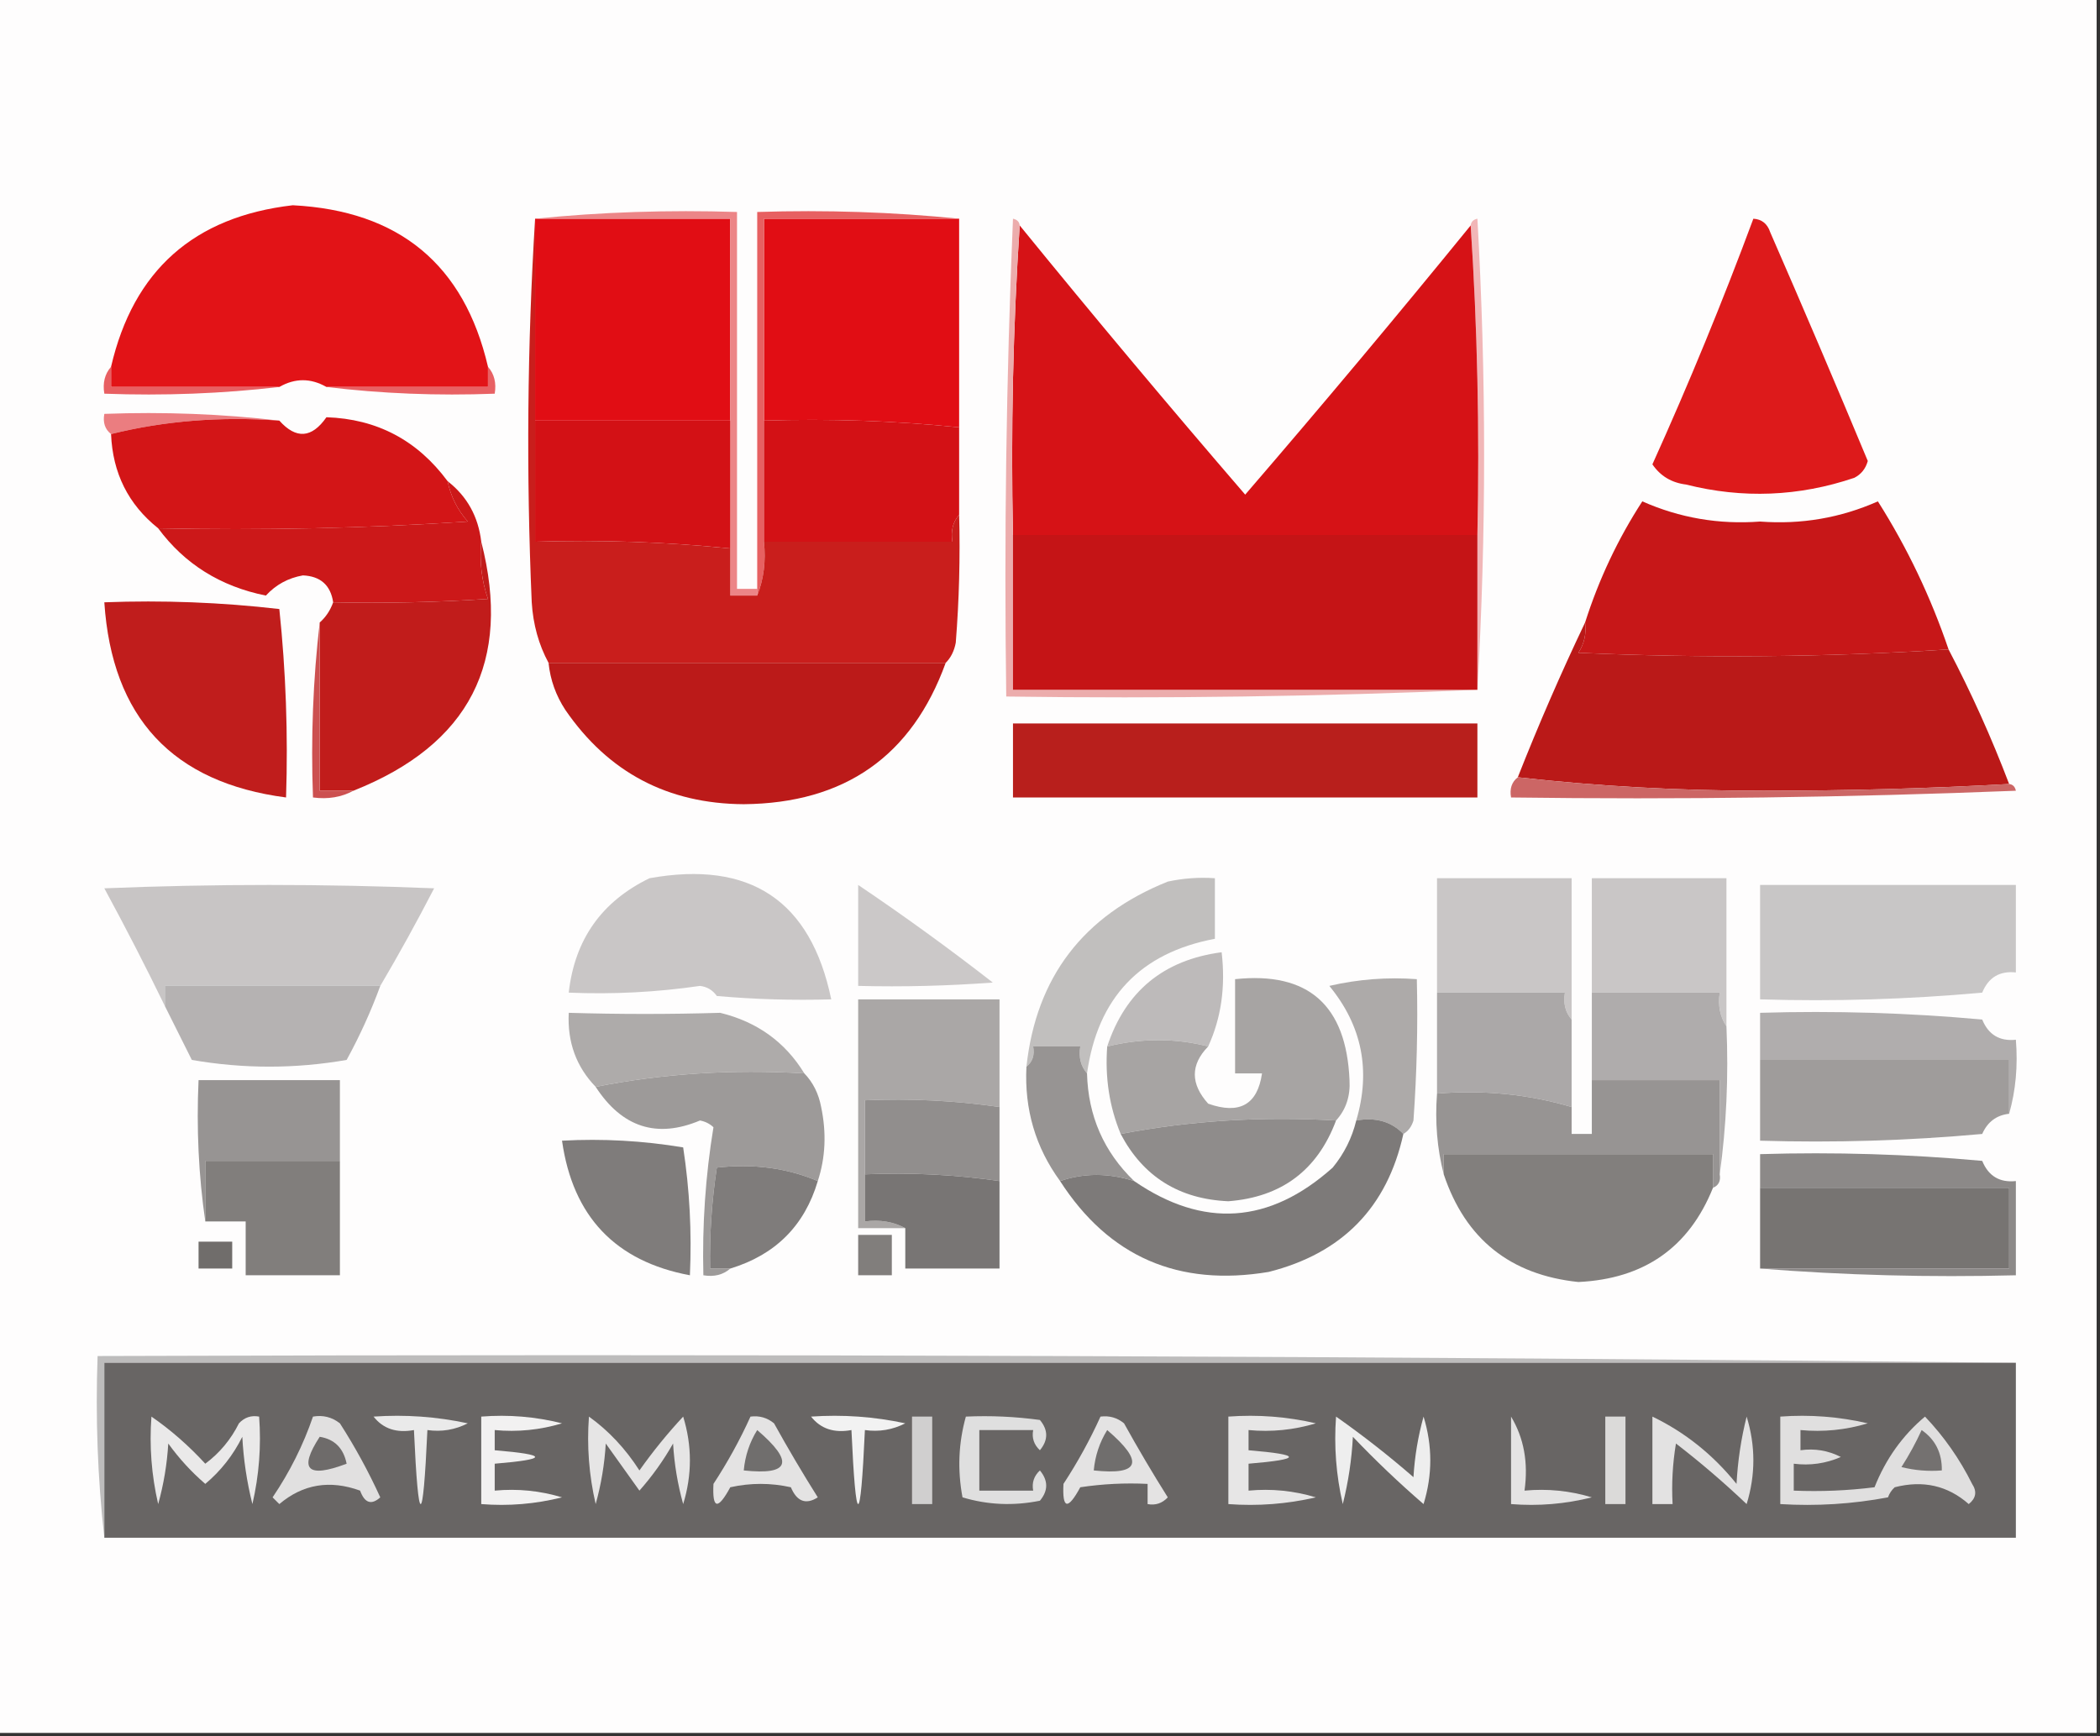 <?xml version="1.0" encoding="UTF-8"?>
<!DOCTYPE svg PUBLIC "-//W3C//DTD SVG 1.1//EN" "http://www.w3.org/Graphics/SVG/1.1/DTD/svg11.dtd">
<svg xmlns="http://www.w3.org/2000/svg" version="1.1" width="312px" height="258px" style="shape-rendering:geometricPrecision; text-rendering:geometricPrecision; image-rendering:optimizeQuality; fill-rule:evenodd; clip-rule:evenodd" xmlns:xlink="http://www.w3.org/1999/xlink">
<rect width="100%" height="100%" fill="#333333" stroke="none"/>
<g><path style="opacity:1" fill="#fefdfd" d="M -0.5,-0.5 C 103.5,-0.5 207.5,-0.5 311.5,-0.5C 311.5,85.5 311.5,171.5 311.5,257.5C 207.5,257.5 103.5,257.5 -0.5,257.5C -0.5,171.5 -0.5,85.5 -0.5,-0.5 Z"/></g>
<g><path style="opacity:1" fill="#e21317" d="M 72.5,54.5 C 72.5,55.5 72.5,56.5 72.5,57.5C 64.5,57.5 56.5,57.5 48.5,57.5C 46.167,56.167 43.833,56.167 41.5,57.5C 33.167,57.5 24.833,57.5 16.5,57.5C 16.5,56.5 16.5,55.5 16.5,54.5C 19.813,40.191 28.813,32.191 43.5,30.5C 59.297,31.312 68.964,39.312 72.5,54.5 Z"/></g>
<g><path style="opacity:1" fill="#e10d14" d="M 79.5,32.5 C 89.167,32.5 98.833,32.5 108.5,32.5C 108.5,42.5 108.5,52.5 108.5,62.5C 98.833,62.5 89.167,62.5 79.5,62.5C 79.5,52.5 79.5,42.5 79.5,32.5 Z"/></g>
<g><path style="opacity:1" fill="#e10d14" d="M 142.5,32.5 C 142.5,42.833 142.5,53.167 142.5,63.5C 132.916,62.527 123.25,62.194 113.5,62.5C 113.5,52.5 113.5,42.5 113.5,32.5C 123.167,32.5 132.833,32.5 142.5,32.5 Z"/></g>
<g><path style="opacity:1" fill="#dd1a1b" d="M 260.5,32.5 C 261.75,32.577 262.583,33.244 263,34.5C 267.932,45.798 272.765,57.131 277.5,68.5C 277.182,69.647 276.516,70.481 275.5,71C 267.252,73.789 258.919,74.122 250.5,72C 248.349,71.735 246.682,70.735 245.5,69C 250.933,56.972 255.933,44.806 260.5,32.5 Z"/></g>
<g><path style="opacity:1" fill="#ec8587" d="M 79.5,32.5 C 89.319,31.506 99.319,31.173 109.5,31.5C 109.5,50.167 109.5,68.833 109.5,87.5C 110.5,87.5 111.5,87.5 112.5,87.5C 112.5,87.833 112.5,88.167 112.5,88.5C 111.167,88.5 109.833,88.5 108.5,88.5C 108.5,86.167 108.5,83.833 108.5,81.5C 108.5,75.167 108.5,68.833 108.5,62.5C 108.5,52.5 108.5,42.5 108.5,32.5C 98.833,32.5 89.167,32.5 79.5,32.5 Z"/></g>
<g><path style="opacity:1" fill="#e85f62" d="M 16.5,54.5 C 16.5,55.5 16.5,56.5 16.5,57.5C 24.833,57.5 33.167,57.5 41.5,57.5C 33.016,58.493 24.349,58.826 15.5,58.5C 15.232,56.901 15.566,55.568 16.5,54.5 Z"/></g>
<g><path style="opacity:1" fill="#e86164" d="M 72.5,54.5 C 73.434,55.568 73.768,56.901 73.5,58.5C 64.983,58.826 56.65,58.493 48.5,57.5C 56.5,57.5 64.5,57.5 72.5,57.5C 72.5,56.5 72.5,55.5 72.5,54.5 Z"/></g>
<g><path style="opacity:1" fill="#eb7d80" d="M 41.5,62.5 C 32.766,61.865 24.433,62.532 16.5,64.5C 15.596,63.791 15.263,62.791 15.5,61.5C 24.349,61.174 33.016,61.507 41.5,62.5 Z"/></g>
<g><path style="opacity:1" fill="#f1b6b7" d="M 218.5,33.5 C 218.56,32.957 218.893,32.624 219.5,32.5C 220.829,55.996 220.829,79.33 219.5,102.5C 219.5,94.833 219.5,87.167 219.5,79.5C 219.83,63.991 219.496,48.658 218.5,33.5 Z"/></g>
<g><path style="opacity:1" fill="#e76061" d="M 142.5,32.5 C 132.833,32.5 123.167,32.5 113.5,32.5C 113.5,42.5 113.5,52.5 113.5,62.5C 113.5,68.5 113.5,74.5 113.5,80.5C 113.806,83.385 113.473,86.052 112.5,88.5C 112.5,88.167 112.5,87.833 112.5,87.5C 112.5,68.833 112.5,50.167 112.5,31.5C 122.681,31.173 132.681,31.506 142.5,32.5 Z"/></g>
<g><path style="opacity:1" fill="#d31517" d="M 66.5,71.5 C 66.962,73.757 67.962,75.757 69.5,77.5C 54.181,78.499 38.848,78.833 23.5,78.5C 19.068,74.969 16.735,70.303 16.5,64.5C 24.433,62.532 32.766,61.865 41.5,62.5C 43.993,65.288 46.326,65.121 48.5,62C 56.001,62.251 62.001,65.418 66.5,71.5 Z"/></g>
<g><path style="opacity:1" fill="#d61216" d="M 151.5,33.5 C 162.456,46.96 173.622,60.294 185,73.5C 196.378,60.294 207.544,46.96 218.5,33.5C 219.496,48.658 219.83,63.991 219.5,79.5C 196.5,79.5 173.5,79.5 150.5,79.5C 150.17,63.991 150.504,48.658 151.5,33.5 Z"/></g>
<g><path style="opacity:1" fill="#d31115" d="M 79.5,62.5 C 89.167,62.5 98.833,62.5 108.5,62.5C 108.5,68.833 108.5,75.167 108.5,81.5C 98.916,80.527 89.25,80.194 79.5,80.5C 79.5,74.5 79.5,68.5 79.5,62.5 Z"/></g>
<g><path style="opacity:1" fill="#d31115" d="M 113.5,62.5 C 123.25,62.194 132.916,62.527 142.5,63.5C 142.5,67.833 142.5,72.167 142.5,76.5C 141.566,77.568 141.232,78.901 141.5,80.5C 132.167,80.5 122.833,80.5 113.5,80.5C 113.5,74.5 113.5,68.5 113.5,62.5 Z"/></g>
<g><path style="opacity:1" fill="#ecacac" d="M 151.5,33.5 C 150.504,48.658 150.17,63.991 150.5,79.5C 150.5,87.167 150.5,94.833 150.5,102.5C 173.5,102.5 196.5,102.5 219.5,102.5C 196.339,103.498 173.006,103.831 149.5,103.5C 149.167,79.824 149.5,56.157 150.5,32.5C 151.107,32.624 151.44,32.957 151.5,33.5 Z"/></g>
<g><path style="opacity:1" fill="#cc1819" d="M 66.5,71.5 C 69.393,73.749 71.06,76.749 71.5,80.5C 71.223,83.448 71.556,86.281 72.5,89C 64.841,89.5 57.174,89.666 49.5,89.5C 49.116,86.95 47.616,85.617 45,85.5C 42.816,85.885 40.982,86.885 39.5,88.5C 32.76,87.144 27.426,83.811 23.5,78.5C 38.848,78.833 54.181,78.499 69.5,77.5C 67.962,75.757 66.962,73.757 66.5,71.5 Z"/></g>
<g><path style="opacity:1" fill="#c11c1b" d="M 71.5,80.5 C 76.088,98.322 69.755,110.656 52.5,117.5C 50.833,117.5 49.167,117.5 47.5,117.5C 47.5,109.167 47.5,100.833 47.5,92.5C 48.401,91.71 49.068,90.71 49.5,89.5C 57.174,89.666 64.841,89.5 72.5,89C 71.556,86.281 71.223,83.448 71.5,80.5 Z"/></g>
<g><path style="opacity:1" fill="#c51416" d="M 150.5,79.5 C 173.5,79.5 196.5,79.5 219.5,79.5C 219.5,87.167 219.5,94.833 219.5,102.5C 196.5,102.5 173.5,102.5 150.5,102.5C 150.5,94.833 150.5,87.167 150.5,79.5 Z"/></g>
<g><path style="opacity:1" fill="#c71718" d="M 289.5,96.5 C 271.338,97.662 253.005,97.829 234.5,97C 235.38,95.644 235.714,94.144 235.5,92.5C 237.55,86.07 240.383,80.07 244,74.5C 249.55,76.961 255.383,77.961 261.5,77.5C 267.617,77.961 273.45,76.961 279,74.5C 283.352,81.371 286.852,88.704 289.5,96.5 Z"/></g>
<g><path style="opacity:1" fill="#c91e1c" d="M 79.5,32.5 C 79.5,42.5 79.5,52.5 79.5,62.5C 79.5,68.5 79.5,74.5 79.5,80.5C 89.25,80.194 98.916,80.527 108.5,81.5C 108.5,83.833 108.5,86.167 108.5,88.5C 109.833,88.5 111.167,88.5 112.5,88.5C 113.473,86.052 113.806,83.385 113.5,80.5C 122.833,80.5 132.167,80.5 141.5,80.5C 141.232,78.901 141.566,77.568 142.5,76.5C 142.666,82.842 142.5,89.175 142,95.5C 141.768,96.737 141.268,97.737 140.5,98.5C 120.833,98.5 101.167,98.5 81.5,98.5C 80.037,95.797 79.204,92.797 79,89.5C 78.171,70.329 78.338,51.329 79.5,32.5 Z"/></g>
<g><path style="opacity:1" fill="#c01d1c" d="M 15.5,89.5 C 24.192,89.169 32.859,89.502 41.5,90.5C 42.473,99.78 42.807,109.113 42.5,118.5C 25.637,116.299 16.637,106.633 15.5,89.5 Z"/></g>
<g><path style="opacity:1" fill="#cc5050" d="M 47.5,92.5 C 47.5,100.833 47.5,109.167 47.5,117.5C 49.167,117.5 50.833,117.5 52.5,117.5C 50.735,118.461 48.735,118.795 46.5,118.5C 46.174,109.651 46.507,100.984 47.5,92.5 Z"/></g>
<g><path style="opacity:1" fill="#ba1918" d="M 235.5,92.5 C 235.714,94.144 235.38,95.644 234.5,97C 253.005,97.829 271.338,97.662 289.5,96.5C 292.87,102.922 295.87,109.588 298.5,116.5C 286.505,117.167 274.338,117.5 262,117.5C 249.481,117.499 237.314,116.832 225.5,115.5C 228.597,107.648 231.93,99.982 235.5,92.5 Z"/></g>
<g><path style="opacity:1" fill="#bb1a19" d="M 81.5,98.5 C 101.167,98.5 120.833,98.5 140.5,98.5C 135.484,112.361 125.484,119.361 110.5,119.5C 99.205,119.436 90.371,114.77 84,105.5C 82.589,103.35 81.755,101.016 81.5,98.5 Z"/></g>
<g><path style="opacity:1" fill="#b81f1c" d="M 150.5,107.5 C 173.5,107.5 196.5,107.5 219.5,107.5C 219.5,111.167 219.5,114.833 219.5,118.5C 196.5,118.5 173.5,118.5 150.5,118.5C 150.5,114.833 150.5,111.167 150.5,107.5 Z"/></g>
<g><path style="opacity:1" fill="#cc6665" d="M 225.5,115.5 C 237.314,116.832 249.481,117.499 262,117.5C 274.338,117.5 286.505,117.167 298.5,116.5C 299.043,116.56 299.376,116.893 299.5,117.5C 274.509,118.5 249.509,118.833 224.5,118.5C 224.263,117.209 224.596,116.209 225.5,115.5 Z"/></g>
<g><path style="opacity:1" fill="#c9c6c6" d="M 96.5,130.5 C 111.452,127.811 120.452,133.811 123.5,148.5C 117.824,148.666 112.157,148.499 106.5,148C 105.892,147.13 105.059,146.63 104,146.5C 97.546,147.442 91.046,147.775 84.5,147.5C 85.38,139.621 89.38,133.955 96.5,130.5 Z"/></g>
<g><path style="opacity:1" fill="#c9c6c6" d="M 233.5,151.5 C 232.566,150.432 232.232,149.099 232.5,147.5C 226.167,147.5 219.833,147.5 213.5,147.5C 213.5,141.833 213.5,136.167 213.5,130.5C 220.167,130.5 226.833,130.5 233.5,130.5C 233.5,137.5 233.5,144.5 233.5,151.5 Z"/></g>
<g><path style="opacity:1" fill="#c9c6c6" d="M 256.5,152.5 C 255.549,151.081 255.216,149.415 255.5,147.5C 249.167,147.5 242.833,147.5 236.5,147.5C 236.5,141.833 236.5,136.167 236.5,130.5C 243.167,130.5 249.833,130.5 256.5,130.5C 256.5,137.833 256.5,145.167 256.5,152.5 Z"/></g>
<g><path style="opacity:1" fill="#c8c5c5" d="M 56.5,146.5 C 45.833,146.5 35.167,146.5 24.5,146.5C 24.5,147.5 24.5,148.5 24.5,149.5C 21.673,143.681 18.673,137.847 15.5,132C 31.833,131.333 48.167,131.333 64.5,132C 61.932,136.976 59.266,141.809 56.5,146.5 Z"/></g>
<g><path style="opacity:1" fill="#cbc8c8" d="M 127.5,131.5 C 134.285,136.07 140.951,140.903 147.5,146C 140.842,146.5 134.175,146.666 127.5,146.5C 127.5,141.5 127.5,136.5 127.5,131.5 Z"/></g>
<g><path style="opacity:1" fill="#c8c6c6" d="M 261.5,131.5 C 274.167,131.5 286.833,131.5 299.5,131.5C 299.5,135.833 299.5,140.167 299.5,144.5C 297.088,144.244 295.421,145.244 294.5,147.5C 283.52,148.499 272.52,148.832 261.5,148.5C 261.5,142.833 261.5,137.167 261.5,131.5 Z"/></g>
<g><path style="opacity:1" fill="#c1bfbe" d="M 161.5,159.5 C 160.566,158.432 160.232,157.099 160.5,155.5C 158.167,155.5 155.833,155.5 153.5,155.5C 153.737,156.791 153.404,157.791 152.5,158.5C 153.944,145.207 160.944,136.041 173.5,131C 175.81,130.503 178.143,130.337 180.5,130.5C 180.5,133.5 180.5,136.5 180.5,139.5C 169.418,141.584 163.084,148.251 161.5,159.5 Z"/></g>
<g><path style="opacity:1" fill="#bdbaba" d="M 179.5,155.5 C 174.631,154.249 169.631,154.249 164.5,155.5C 167.21,147.304 172.877,142.637 181.5,141.5C 182.103,146.619 181.436,151.285 179.5,155.5 Z"/></g>
<g><path style="opacity:1" fill="#b5b2b2" d="M 56.5,146.5 C 55.119,150.264 53.453,153.931 51.5,157.5C 43.833,158.833 36.167,158.833 28.5,157.5C 27.14,154.78 25.807,152.114 24.5,149.5C 24.5,148.5 24.5,147.5 24.5,146.5C 35.167,146.5 45.833,146.5 56.5,146.5 Z"/></g>
<g><path style="opacity:1" fill="#b0adad" d="M 298.5,165.5 C 298.5,162.833 298.5,160.167 298.5,157.5C 286.167,157.5 273.833,157.5 261.5,157.5C 261.5,155.167 261.5,152.833 261.5,150.5C 272.52,150.168 283.52,150.501 294.5,151.5C 295.421,153.756 297.088,154.756 299.5,154.5C 299.815,158.371 299.482,162.038 298.5,165.5 Z"/></g>
<g><path style="opacity:1" fill="#aeabaa" d="M 119.5,159.5 C 108.779,158.858 98.446,159.525 88.5,161.5C 85.611,158.509 84.278,154.842 84.5,150.5C 92.07,150.724 99.57,150.724 107,150.5C 112.483,151.836 116.649,154.836 119.5,159.5 Z"/></g>
<g><path style="opacity:1" fill="#afacac" d="M 236.5,147.5 C 242.833,147.5 249.167,147.5 255.5,147.5C 255.216,149.415 255.549,151.081 256.5,152.5C 256.825,160.019 256.492,167.352 255.5,174.5C 255.5,169.833 255.5,165.167 255.5,160.5C 249.167,160.5 242.833,160.5 236.5,160.5C 236.5,156.167 236.5,151.833 236.5,147.5 Z"/></g>
<g><path style="opacity:1" fill="#aba8a8" d="M 213.5,147.5 C 219.833,147.5 226.167,147.5 232.5,147.5C 232.232,149.099 232.566,150.432 233.5,151.5C 233.5,155.833 233.5,160.167 233.5,164.5C 227.118,162.601 220.451,161.934 213.5,162.5C 213.5,157.5 213.5,152.5 213.5,147.5 Z"/></g>
<g><path style="opacity:1" fill="#aaa7a6" d="M 148.5,164.5 C 141.922,163.54 135.255,163.207 128.5,163.5C 128.5,167.167 128.5,170.833 128.5,174.5C 128.5,176.833 128.5,179.167 128.5,181.5C 130.735,181.205 132.735,181.539 134.5,182.5C 132.167,182.5 129.833,182.5 127.5,182.5C 127.5,171.167 127.5,159.833 127.5,148.5C 134.5,148.5 141.5,148.5 148.5,148.5C 148.5,153.833 148.5,159.167 148.5,164.5 Z"/></g>
<g><path style="opacity:1" fill="#adaaa9" d="M 208.5,168.5 C 206.721,166.656 204.388,165.99 201.5,166.5C 203.695,159.08 202.362,152.413 197.5,146.5C 201.783,145.508 206.116,145.174 210.5,145.5C 210.666,152.508 210.5,159.508 210,166.5C 209.722,167.416 209.222,168.082 208.5,168.5 Z"/></g>
<g><path style="opacity:1" fill="#9d9a99" d="M 119.5,159.5 C 120.793,160.842 121.626,162.509 122,164.5C 122.81,168.358 122.643,172.024 121.5,175.5C 116.944,173.558 111.944,172.892 106.5,173.5C 105.746,178.463 105.413,183.463 105.5,188.5C 106.5,188.5 107.5,188.5 108.5,188.5C 107.432,189.434 106.099,189.768 104.5,189.5C 104.315,182.034 104.815,174.701 106,167.5C 105.439,166.978 104.772,166.645 104,166.5C 97.586,169.197 92.419,167.53 88.5,161.5C 98.446,159.525 108.779,158.858 119.5,159.5 Z"/></g>
<g><path style="opacity:1" fill="#a7a4a3" d="M 198.5,166.5 C 187.448,165.857 176.781,166.524 166.5,168.5C 164.823,164.455 164.156,160.122 164.5,155.5C 169.631,154.249 174.631,154.249 179.5,155.5C 176.855,158.217 176.855,161.05 179.5,164C 184.159,165.651 186.826,164.151 187.5,159.5C 186.167,159.5 184.833,159.5 183.5,159.5C 183.5,154.833 183.5,150.167 183.5,145.5C 194.359,144.348 200.025,149.348 200.5,160.5C 200.639,162.883 199.972,164.883 198.5,166.5 Z"/></g>
<g><path style="opacity:1" fill="#9f9c9b" d="M 261.5,157.5 C 273.833,157.5 286.167,157.5 298.5,157.5C 298.5,160.167 298.5,162.833 298.5,165.5C 296.616,165.712 295.283,166.712 294.5,168.5C 283.52,169.499 272.52,169.832 261.5,169.5C 261.5,165.5 261.5,161.5 261.5,157.5 Z"/></g>
<g><path style="opacity:1" fill="#979493" d="M 50.5,172.5 C 43.833,172.5 37.167,172.5 30.5,172.5C 30.5,175.5 30.5,178.5 30.5,181.5C 29.509,174.687 29.175,167.687 29.5,160.5C 36.5,160.5 43.5,160.5 50.5,160.5C 50.5,164.5 50.5,168.5 50.5,172.5 Z"/></g>
<g><path style="opacity:1" fill="#979493" d="M 236.5,160.5 C 242.833,160.5 249.167,160.5 255.5,160.5C 255.5,165.167 255.5,169.833 255.5,174.5C 255.672,175.492 255.338,176.158 254.5,176.5C 254.5,174.833 254.5,173.167 254.5,171.5C 241.167,171.5 227.833,171.5 214.5,171.5C 214.5,172.5 214.5,173.5 214.5,174.5C 213.517,170.702 213.183,166.702 213.5,162.5C 220.451,161.934 227.118,162.601 233.5,164.5C 233.5,165.833 233.5,167.167 233.5,168.5C 234.5,168.5 235.5,168.5 236.5,168.5C 236.5,165.833 236.5,163.167 236.5,160.5 Z"/></g>
<g><path style="opacity:1" fill="#918e8d" d="M 148.5,164.5 C 148.5,168.167 148.5,171.833 148.5,175.5C 141.922,174.54 135.255,174.207 128.5,174.5C 128.5,170.833 128.5,167.167 128.5,163.5C 135.255,163.207 141.922,163.54 148.5,164.5 Z"/></g>
<g><path style="opacity:1" fill="#8f8c8b" d="M 198.5,166.5 C 195.74,173.885 190.407,177.885 182.5,178.5C 175.181,178.182 169.847,174.848 166.5,168.5C 176.781,166.524 187.448,165.857 198.5,166.5 Z"/></g>
<g><path style="opacity:1" fill="#979493" d="M 161.5,159.5 C 161.663,165.822 163.996,171.156 168.5,175.5C 164.699,174.285 161.033,174.285 157.5,175.5C 153.844,170.495 152.178,164.828 152.5,158.5C 153.404,157.791 153.737,156.791 153.5,155.5C 155.833,155.5 158.167,155.5 160.5,155.5C 160.232,157.099 160.566,158.432 161.5,159.5 Z"/></g>
<g><path style="opacity:1" fill="#8c8988" d="M 261.5,188.5 C 273.833,188.5 286.167,188.5 298.5,188.5C 298.5,184.5 298.5,180.5 298.5,176.5C 286.167,176.5 273.833,176.5 261.5,176.5C 261.5,174.833 261.5,173.167 261.5,171.5C 272.52,171.168 283.52,171.501 294.5,172.5C 295.421,174.756 297.088,175.756 299.5,175.5C 299.5,180.167 299.5,184.833 299.5,189.5C 286.656,189.829 273.989,189.495 261.5,188.5 Z"/></g>
<g><path style="opacity:1" fill="#7f7c7b" d="M 121.5,175.5 C 119.536,182.131 115.202,186.464 108.5,188.5C 107.5,188.5 106.5,188.5 105.5,188.5C 105.413,183.463 105.746,178.463 106.5,173.5C 111.944,172.892 116.944,173.558 121.5,175.5 Z"/></g>
<g><path style="opacity:1" fill="#817e7c" d="M 50.5,172.5 C 50.5,178.167 50.5,183.833 50.5,189.5C 45.833,189.5 41.167,189.5 36.5,189.5C 36.5,186.833 36.5,184.167 36.5,181.5C 34.5,181.5 32.5,181.5 30.5,181.5C 30.5,178.5 30.5,175.5 30.5,172.5C 37.167,172.5 43.833,172.5 50.5,172.5 Z"/></g>
<g><path style="opacity:1" fill="#827f7d" d="M 254.5,176.5 C 250.937,185.37 244.27,190.037 234.5,190.5C 224.38,189.445 217.713,184.111 214.5,174.5C 214.5,173.5 214.5,172.5 214.5,171.5C 227.833,171.5 241.167,171.5 254.5,171.5C 254.5,173.167 254.5,174.833 254.5,176.5 Z"/></g>
<g><path style="opacity:1" fill="#7f7c7b" d="M 83.5,169.5 C 89.537,169.171 95.537,169.504 101.5,170.5C 102.46,176.773 102.793,183.107 102.5,189.5C 91.433,187.431 85.099,180.764 83.5,169.5 Z"/></g>
<g><path style="opacity:1" fill="#7d7a79" d="M 201.5,166.5 C 204.388,165.99 206.721,166.656 208.5,168.5C 206.099,179.402 199.432,186.236 188.5,189C 175.082,191.248 164.749,186.748 157.5,175.5C 161.033,174.285 164.699,174.285 168.5,175.5C 178.783,182.557 188.617,181.89 198,173.5C 199.705,171.423 200.872,169.09 201.5,166.5 Z"/></g>
<g><path style="opacity:1" fill="#777472" d="M 261.5,176.5 C 273.833,176.5 286.167,176.5 298.5,176.5C 298.5,180.5 298.5,184.5 298.5,188.5C 286.167,188.5 273.833,188.5 261.5,188.5C 261.5,184.5 261.5,180.5 261.5,176.5 Z"/></g>
<g><path style="opacity:1" fill="#787574" d="M 128.5,174.5 C 135.255,174.207 141.922,174.54 148.5,175.5C 148.5,179.833 148.5,184.167 148.5,188.5C 143.833,188.5 139.167,188.5 134.5,188.5C 134.5,186.5 134.5,184.5 134.5,182.5C 132.735,181.539 130.735,181.205 128.5,181.5C 128.5,179.167 128.5,176.833 128.5,174.5 Z"/></g>
<g><path style="opacity:1" fill="#817e7c" d="M 127.5,183.5 C 129.167,183.5 130.833,183.5 132.5,183.5C 132.5,185.5 132.5,187.5 132.5,189.5C 130.833,189.5 129.167,189.5 127.5,189.5C 127.5,187.5 127.5,185.5 127.5,183.5 Z"/></g>
<g><path style="opacity:1" fill="#706d6b" d="M 29.5,184.5 C 31.167,184.5 32.833,184.5 34.5,184.5C 34.5,185.833 34.5,187.167 34.5,188.5C 32.833,188.5 31.167,188.5 29.5,188.5C 29.5,187.167 29.5,185.833 29.5,184.5 Z"/></g>
<g><path style="opacity:1" fill="#bdbcbc" d="M 299.5,202.5 C 204.833,202.5 110.167,202.5 15.5,202.5C 15.5,211.167 15.5,219.833 15.5,228.5C 14.507,219.682 14.173,210.682 14.5,201.5C 109.668,201.167 204.668,201.501 299.5,202.5 Z"/></g>
<g><path style="opacity:1" fill="#686564" d="M 299.5,202.5 C 299.5,211.167 299.5,219.833 299.5,228.5C 204.833,228.5 110.167,228.5 15.5,228.5C 15.5,219.833 15.5,211.167 15.5,202.5C 110.167,202.5 204.833,202.5 299.5,202.5 Z"/></g>
<g><path style="opacity:1" fill="#eaeaea" d="M 55.5,210.5 C 60.214,210.173 64.88,210.507 69.5,211.5C 67.604,212.466 65.604,212.799 63.5,212.5C 62.833,227.167 62.167,227.167 61.5,212.5C 58.918,212.975 56.918,212.308 55.5,210.5 Z"/></g>
<g><path style="opacity:1" fill="#f2f1f1" d="M 71.5,210.5 C 75.555,210.176 79.555,210.509 83.5,211.5C 80.232,212.487 76.898,212.82 73.5,212.5C 73.5,213.5 73.5,214.5 73.5,215.5C 81.5,216.167 81.5,216.833 73.5,217.5C 73.5,218.833 73.5,220.167 73.5,221.5C 76.898,221.18 80.232,221.513 83.5,222.5C 79.555,223.491 75.555,223.824 71.5,223.5C 71.5,219.167 71.5,214.833 71.5,210.5 Z"/></g>
<g><path style="opacity:1" fill="#e6e5e5" d="M 87.5,210.5 C 90.422,212.594 92.922,215.261 95,218.5C 97.007,215.664 99.174,212.997 101.5,210.5C 102.833,214.833 102.833,219.167 101.5,223.5C 100.679,220.553 100.179,217.553 100,214.5C 98.579,217.009 96.912,219.343 95,221.5C 93.333,219.167 91.667,216.833 90,214.5C 89.821,217.553 89.321,220.553 88.5,223.5C 87.508,219.217 87.174,214.884 87.5,210.5 Z"/></g>
<g><path style="opacity:1" fill="#f2f2f2" d="M 120.5,210.5 C 125.214,210.173 129.88,210.507 134.5,211.5C 132.604,212.466 130.604,212.799 128.5,212.5C 127.833,227.167 127.167,227.167 126.5,212.5C 123.918,212.975 121.918,212.308 120.5,210.5 Z"/></g>
<g><path style="opacity:1" fill="#d0cfcf" d="M 135.5,210.5 C 136.5,210.5 137.5,210.5 138.5,210.5C 138.5,214.833 138.5,219.167 138.5,223.5C 137.5,223.5 136.5,223.5 135.5,223.5C 135.5,219.167 135.5,214.833 135.5,210.5 Z"/></g>
<g><path style="opacity:1" fill="#e7e6e6" d="M 182.5,210.5 C 186.884,210.174 191.217,210.508 195.5,211.5C 192.232,212.487 188.898,212.82 185.5,212.5C 185.5,213.5 185.5,214.5 185.5,215.5C 193.5,216.167 193.5,216.833 185.5,217.5C 185.5,218.833 185.5,220.167 185.5,221.5C 188.898,221.18 192.232,221.513 195.5,222.5C 191.217,223.492 186.884,223.826 182.5,223.5C 182.5,219.167 182.5,214.833 182.5,210.5 Z"/></g>
<g><path style="opacity:1" fill="#dbdad9" d="M 238.5,210.5 C 239.5,210.5 240.5,210.5 241.5,210.5C 241.5,214.833 241.5,219.167 241.5,223.5C 240.5,223.5 239.5,223.5 238.5,223.5C 238.5,219.167 238.5,214.833 238.5,210.5 Z"/></g>
<g><path style="opacity:1" fill="#e3e2e2" d="M 245.5,210.5 C 250.349,212.836 254.516,216.169 258,220.5C 258.176,217.118 258.676,213.785 259.5,210.5C 260.833,214.833 260.833,219.167 259.5,223.5C 256.147,220.313 252.647,217.313 249,214.5C 248.502,217.482 248.335,220.482 248.5,223.5C 247.5,223.5 246.5,223.5 245.5,223.5C 245.5,219.167 245.5,214.833 245.5,210.5 Z"/></g>
<g><path style="opacity:1" fill="#dfdfdf" d="M 143.5,210.5 C 147.182,210.335 150.848,210.501 154.5,211C 155.747,212.494 155.747,213.994 154.5,215.5C 153.614,214.675 153.281,213.675 153.5,212.5C 150.833,212.5 148.167,212.5 145.5,212.5C 145.5,215.5 145.5,218.5 145.5,221.5C 148.167,221.5 150.833,221.5 153.5,221.5C 153.281,220.325 153.614,219.325 154.5,218.5C 155.747,220.006 155.747,221.506 154.5,223C 150.577,223.793 146.744,223.626 143,222.5C 142.238,218.413 142.404,214.413 143.5,210.5 Z"/></g>
<g><path style="opacity:1" fill="#eeeeee" d="M 198.5,210.5 C 202.439,213.262 206.272,216.262 210,219.5C 210.179,216.447 210.679,213.447 211.5,210.5C 212.833,214.833 212.833,219.167 211.5,223.5C 207.849,220.349 204.349,217.016 201,213.5C 200.824,216.882 200.324,220.215 199.5,223.5C 198.508,219.217 198.174,214.884 198.5,210.5 Z"/></g>
<g><path style="opacity:1" fill="#eae9e9" d="M 22.5,210.5 C 25.359,212.474 28.026,214.807 30.5,217.5C 32.633,215.909 34.299,213.909 35.5,211.5C 36.325,210.614 37.325,210.281 38.5,210.5C 38.826,214.884 38.492,219.217 37.5,223.5C 36.676,220.215 36.176,216.882 36,213.5C 34.638,216.236 32.804,218.569 30.5,220.5C 28.443,218.731 26.61,216.731 25,214.5C 24.821,217.553 24.321,220.553 23.5,223.5C 22.508,219.217 22.174,214.884 22.5,210.5 Z"/></g>
<g><path style="opacity:1" fill="#e4e3e3" d="M 111.5,210.5 C 112.822,210.33 113.989,210.663 115,211.5C 117.078,215.25 119.244,218.917 121.5,222.5C 119.731,223.627 118.397,223.127 117.5,221C 114.5,220.333 111.5,220.333 108.5,221C 106.641,224.426 105.807,224.26 106,220.5C 108.112,217.273 109.945,213.94 111.5,210.5 Z"/></g>
<g><path style="opacity:1" fill="#706e6d" d="M 112.5,212.5 C 118.04,217.241 117.374,219.241 110.5,218.5C 110.704,216.315 111.37,214.315 112.5,212.5 Z"/></g>
<g><path style="opacity:1" fill="#e4e3e3" d="M 163.5,210.5 C 164.822,210.33 165.989,210.663 167,211.5C 169.078,215.25 171.244,218.917 173.5,222.5C 172.675,223.386 171.675,223.719 170.5,223.5C 170.5,222.5 170.5,221.5 170.5,220.5C 167.15,220.335 163.817,220.502 160.5,221C 158.641,224.426 157.807,224.26 158,220.5C 160.112,217.273 161.945,213.94 163.5,210.5 Z"/></g>
<g><path style="opacity:1" fill="#706e6d" d="M 164.5,212.5 C 170.04,217.241 169.374,219.241 162.5,218.5C 162.704,216.315 163.37,214.315 164.5,212.5 Z"/></g>
<g><path style="opacity:1" fill="#e1e0e0" d="M 46.5,210.5 C 47.978,210.238 49.311,210.571 50.5,211.5C 52.754,215.007 54.754,218.673 56.5,222.5C 55.176,223.687 54.176,223.354 53.5,221.5C 49.004,219.869 45.004,220.535 41.5,223.5C 41.167,223.167 40.833,222.833 40.5,222.5C 43.059,218.714 45.059,214.714 46.5,210.5 Z"/></g>
<g><path style="opacity:1" fill="#6e6b6a" d="M 47.5,213.5 C 49.701,213.858 51.035,215.192 51.5,217.5C 45.656,219.713 44.322,218.38 47.5,213.5 Z"/></g>
<g><path style="opacity:1" fill="#e4e3e3" d="M 224.5,210.5 C 226.414,213.684 227.08,217.351 226.5,221.5C 229.898,221.18 233.232,221.513 236.5,222.5C 232.555,223.491 228.555,223.824 224.5,223.5C 224.5,219.167 224.5,214.833 224.5,210.5 Z"/></g>
<g><path style="opacity:1" fill="#e0dfdf" d="M 264.5,210.5 C 268.884,210.174 273.217,210.508 277.5,211.5C 274.232,212.487 270.898,212.82 267.5,212.5C 267.5,213.5 267.5,214.5 267.5,215.5C 269.604,215.201 271.604,215.534 273.5,216.5C 271.257,217.474 268.924,217.808 266.5,217.5C 266.5,218.833 266.5,220.167 266.5,221.5C 270.514,221.666 274.514,221.499 278.5,221C 280.172,216.79 282.672,213.29 286,210.5C 288.816,213.453 291.149,216.787 293,220.5C 293.749,221.635 293.583,222.635 292.5,223.5C 289.378,220.75 285.711,219.917 281.5,221C 281.043,221.414 280.709,221.914 280.5,222.5C 275.208,223.495 269.875,223.828 264.5,223.5C 264.5,219.167 264.5,214.833 264.5,210.5 Z"/></g>
<g><path style="opacity:1" fill="#747170" d="M 285.5,212.5 C 287.539,213.911 288.539,215.911 288.5,218.5C 286.473,218.662 284.473,218.495 282.5,218C 283.639,216.22 284.639,214.386 285.5,212.5 Z"/></g>
</svg>
